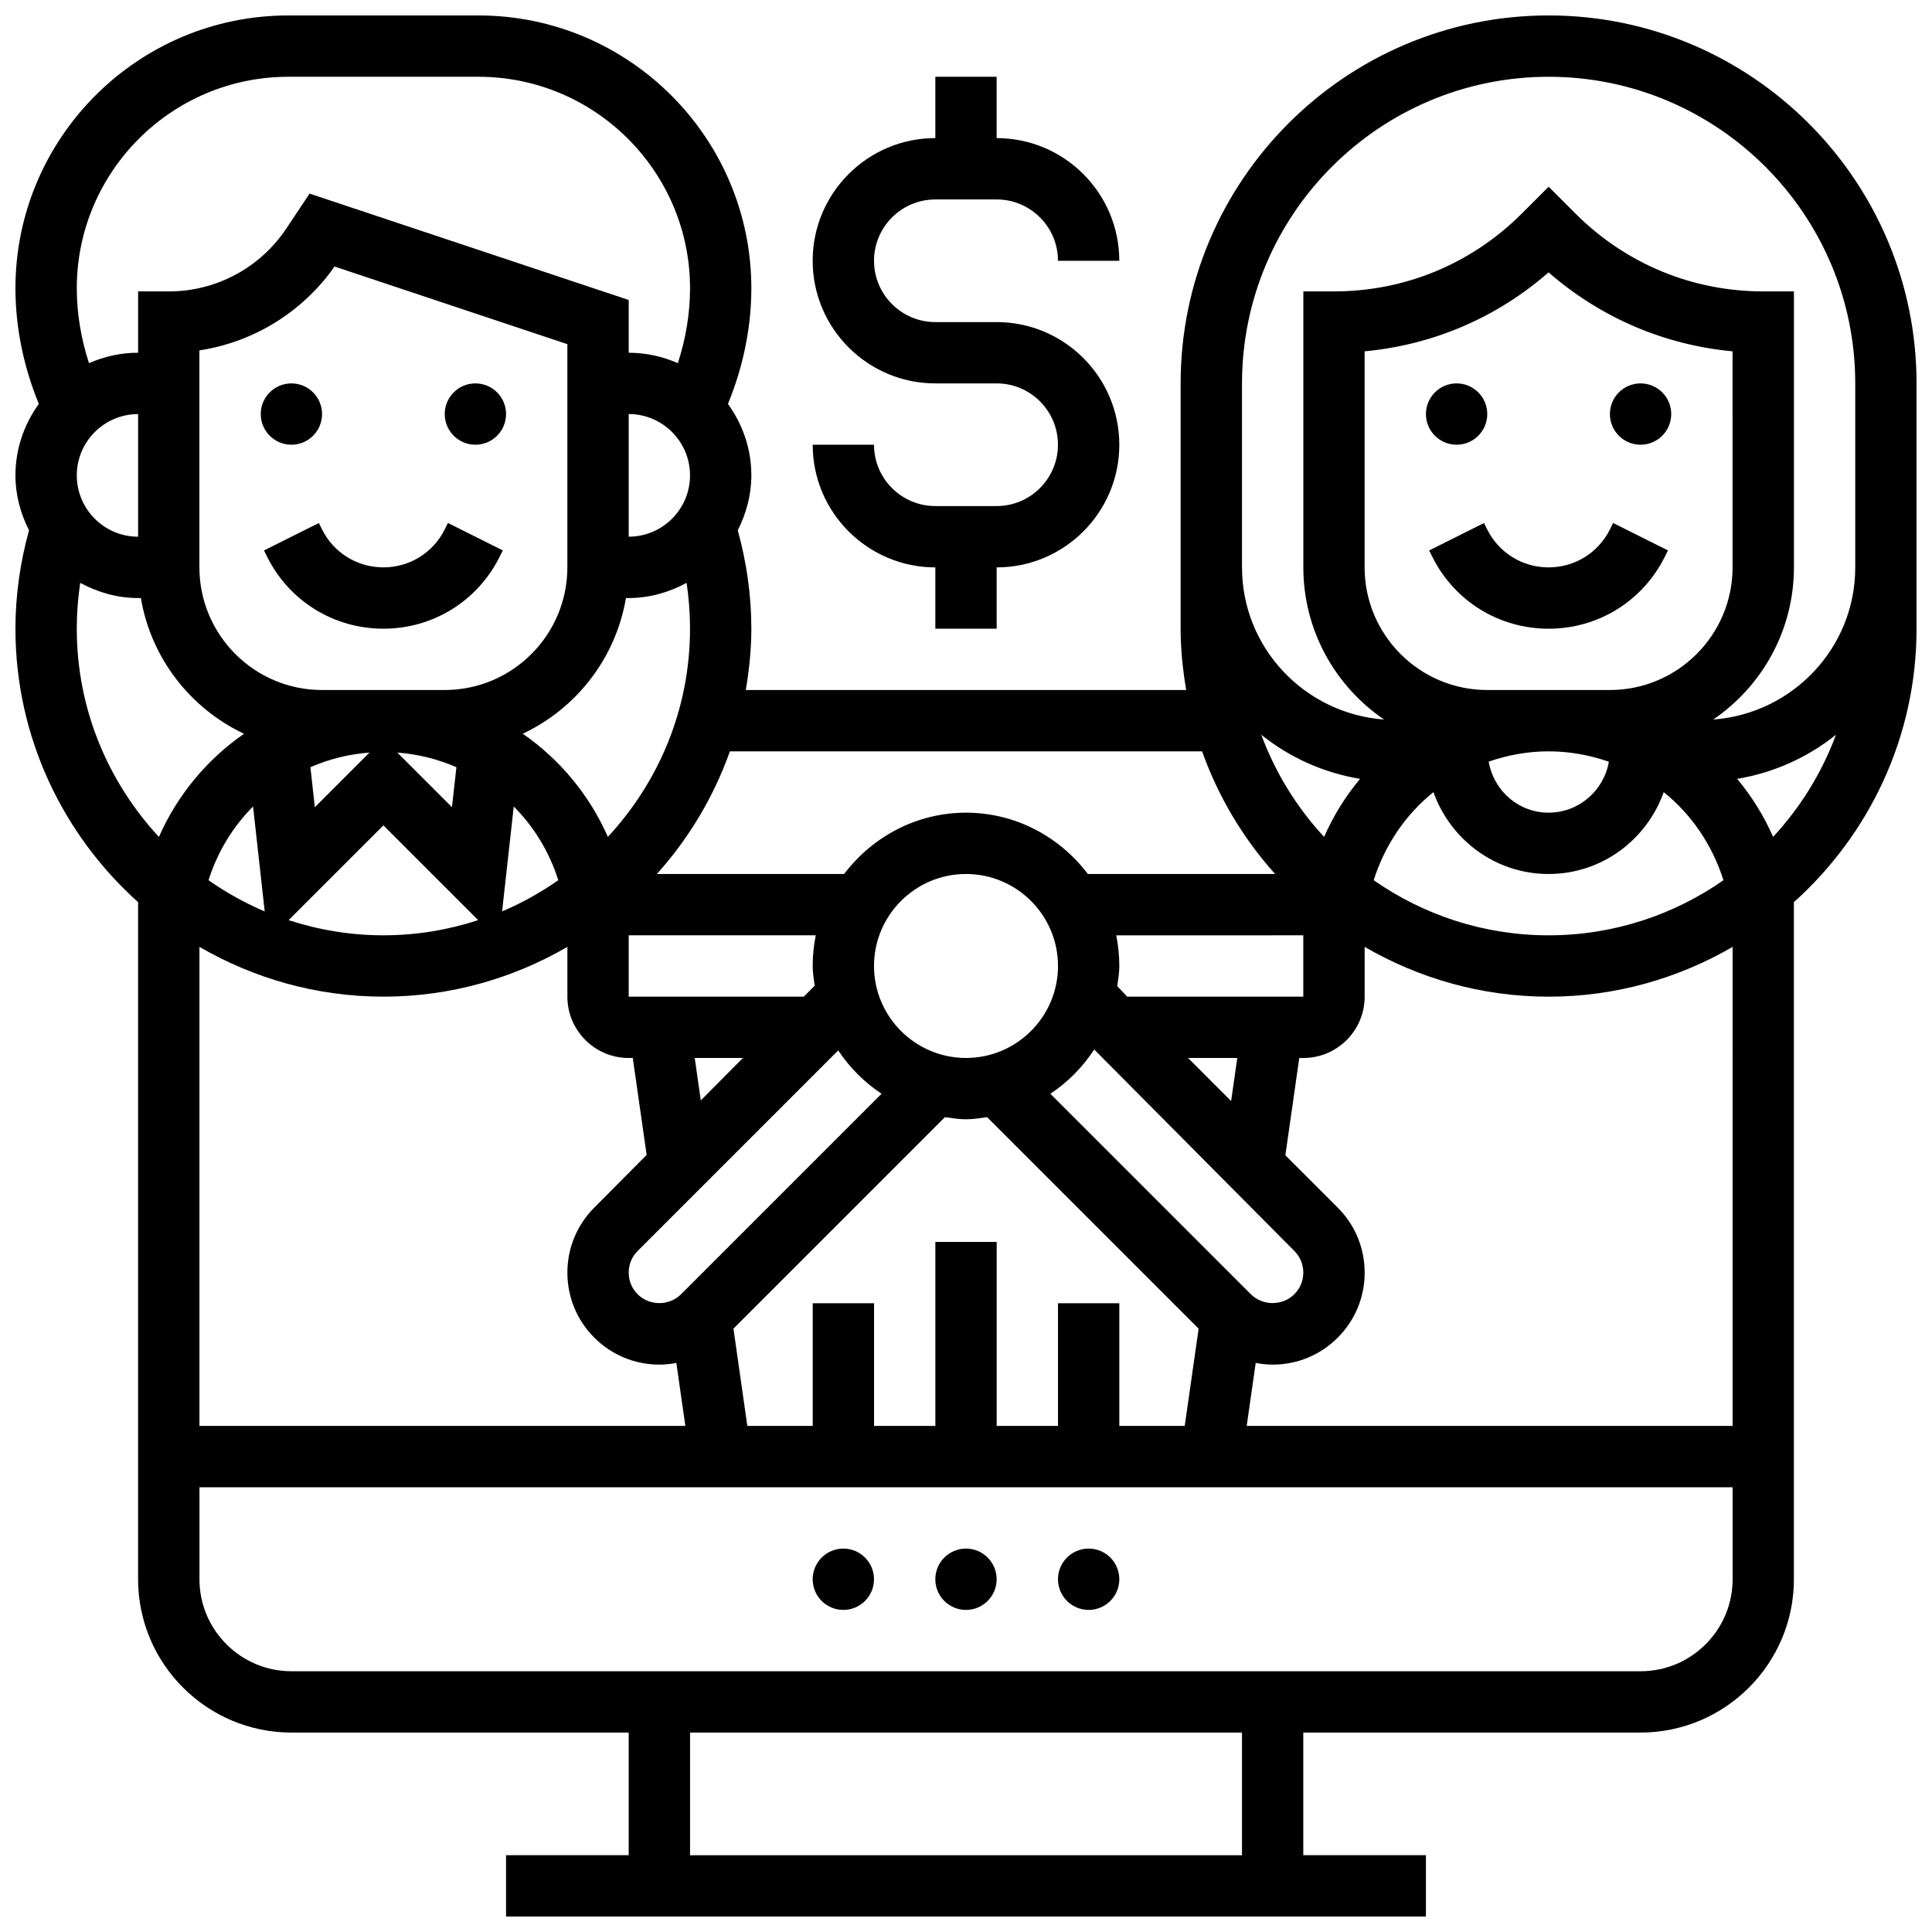 <?xml version="1.0" encoding="UTF-8"?>
<!-- Uploaded to: ICON Repo, www.iconrepo.com, Generator: ICON Repo Mixer Tools -->
<svg width="800px" height="800px" version="1.1" viewBox="144 144 512 512" xmlns="http://www.w3.org/2000/svg">
 <defs>
  <clipPath id="a">
   <path d="m148.09 148.09h503.81v503.81h-503.81z"/>
  </clipPath>
 </defs>
 <path d="m538.14 253.73c0 4.488-3.641 8.125-8.125 8.125-4.488 0-8.129-3.637-8.129-8.125s3.641-8.125 8.129-8.125c4.484 0 8.125 3.637 8.125 8.125"/>
 <path d="m586.89 253.73c0 4.488-3.637 8.125-8.125 8.125s-8.125-3.637-8.125-8.125 3.637-8.125 8.125-8.125 8.125 3.637 8.125 8.125"/>
 <path d="m570.64 284.32c-3.098 6.191-9.32 10.043-16.254 10.043-6.93 0-13.156-3.852-16.25-10.043l-0.852-1.715-14.539 7.273 0.852 1.715c5.867 11.734 17.668 19.023 30.789 19.023 13.125 0 24.922-7.289 30.789-19.031l0.852-1.715-14.539-7.273z"/>
 <path d="m278.11 253.73c0 4.488-3.637 8.125-8.125 8.125s-8.129-3.637-8.129-8.125 3.641-8.125 8.129-8.125 8.125 3.637 8.125 8.125"/>
 <path d="m229.35 253.73c0 4.488-3.637 8.125-8.125 8.125-4.488 0-8.125-3.637-8.125-8.125s3.637-8.125 8.125-8.125c4.488 0 8.125 3.637 8.125 8.125"/>
 <path d="m276.39 291.58 0.852-1.715-14.539-7.273-0.852 1.723c-3.094 6.191-9.32 10.043-16.25 10.043-6.93 0-13.156-3.852-16.25-10.043l-0.852-1.715-14.539 7.273 0.852 1.715c5.867 11.734 17.664 19.023 30.789 19.023s24.922-7.289 30.789-19.031z"/>
 <g clip-path="url(#a)">
  <path d="m554.39 148.09c-53.77 0-97.512 43.742-97.512 97.512v65.004c0 5.551 0.578 10.953 1.473 16.25l-116.71 0.004c0.895-5.297 1.473-10.699 1.473-16.25 0-8.867-1.258-17.609-3.602-26.066 2.227-4.406 3.602-9.305 3.602-14.562 0-7.086-2.34-13.594-6.199-18.941 3.988-9.703 6.199-20.152 6.199-30.637 0-39.875-32.438-72.312-72.312-72.312h-50.398c-39.875 0-72.312 32.438-72.312 72.312 0 10.473 2.211 20.934 6.199 30.637-3.859 5.344-6.199 11.855-6.199 18.941 0 5.258 1.375 10.156 3.602 14.562-2.344 8.457-3.602 17.199-3.602 26.066 0 28.781 12.613 54.605 32.504 72.477v179.43c0 22.402 18.227 40.629 40.629 40.629h89.387v32.504h-32.504v16.25h243.78v-16.25h-32.504v-32.504h89.387c22.402 0 40.629-18.227 40.629-40.629v-179.43c19.891-17.867 32.504-43.691 32.504-72.477v-65.004c0-53.773-43.742-97.516-97.512-97.516zm-113.76 373.79v-32.504h-16.25v32.504h-16.25v-48.754h-16.25v48.754h-16.25v-32.504h-16.25v32.504h-17.332l-3.68-25.777 56.043-56.043c1.844 0.254 3.672 0.562 5.59 0.562s3.746-0.309 5.59-0.57l56.055 56.055-3.684 25.773zm-211.28-195.02c-17.926 0-32.504-14.578-32.504-32.504v-57.5c14.383-2.195 27.328-10.141 35.812-22.223l61.699 20.574v59.148c0 17.926-14.578 32.504-32.504 32.504zm81.262-73.133c8.965 0 16.25 7.289 16.25 16.25 0 8.965-7.289 16.25-16.25 16.25zm-0.73 48.758h0.73c5.574 0 10.75-1.543 15.344-4.023 0.59 4.008 0.906 8.062 0.906 12.148 0 21.305-8.305 40.664-21.77 55.168-4.898-11.125-12.766-20.559-22.559-27.336 14.207-6.688 24.648-20 27.348-35.957zm-67.965 40.953-14.48 14.48-1.18-10.598c4.898-2.144 10.156-3.461 15.66-3.883zm23.035 3.875-1.18 10.598-14.48-14.48c5.504 0.43 10.762 1.746 15.66 3.883zm-53.891 10.41 3.086 27.809c-5.273-2.227-10.246-5.023-14.887-8.258 2.367-7.516 6.438-14.145 11.801-19.551zm34.543 5.008 25.117 25.117c-7.914 2.582-16.348 4.019-25.117 4.019s-17.203-1.438-25.117-4.023zm34.543-5.008c5.363 5.402 9.434 12.035 11.801 19.543-4.641 3.234-9.613 6.039-14.887 8.258zm30.465 34.145h49.578c-0.539 2.625-0.824 5.348-0.824 8.129 0 1.797 0.301 3.504 0.527 5.234l-2.867 2.891h-46.414zm30.27 32.504-11.164 11.246-1.609-11.246zm25.254-2.004c3.023 4.559 6.93 8.469 11.488 11.488l-53.145 53.145c-3.121 3.113-8.371 3.113-11.488 0-1.551-1.562-2.379-3.543-2.379-5.746 0-2.203 0.828-4.184 2.383-5.746zm33.863 2.004c-13.441 0-24.379-10.938-24.379-24.379s10.938-24.379 24.379-24.379 24.379 10.938 24.379 24.379c-0.004 13.441-10.941 24.379-24.379 24.379zm75.504 62.629-53.145-53.145c4.633-3.07 8.574-7.07 11.621-11.727l53.016 53.371c1.559 1.562 2.387 3.551 2.387 5.754 0 2.203-0.828 4.184-2.383 5.746-3.117 3.102-8.375 3.102-11.496 0zm-16.656-62.629h13.043l-1.633 11.418zm-16.133-16.25-2.633-2.769c0.246-1.773 0.547-3.519 0.547-5.356 0-2.777-0.285-5.5-0.82-8.125l49.574-0.004v16.25zm127.65-62.254c-1.324 7.648-7.957 13.496-15.977 13.496-7.875 0-14.449-5.633-15.879-13.523 5.016-1.734 10.355-2.727 15.879-2.727 5.559 0 10.93 1 15.977 2.754zm-46.488 8.055c4.477 12.594 16.398 21.695 30.512 21.695s26.035-9.102 30.512-21.695c7.371 5.922 12.887 14.016 15.828 23.348-13.152 9.172-29.113 14.598-46.34 14.598s-33.188-5.422-46.344-14.602c2.945-9.328 8.461-17.422 15.832-23.344zm46.766-27.062h-32.504c-17.926 0-32.504-14.578-32.504-32.504v-57.254c18.105-1.676 35.023-8.93 48.754-20.926 13.734 11.992 30.652 19.25 48.754 20.926l0.004 57.254c0 17.926-14.578 32.504-32.504 32.504zm-75.742 38.918c-7.215-7.769-12.902-16.934-16.648-27.059 7.426 5.965 16.383 10.059 26.172 11.684-3.852 4.613-7.062 9.773-9.523 15.375zm-32.332-22.664c4.309 12.117 10.922 23.117 19.348 32.504h-49.625c-7.426-9.809-19.078-16.25-32.293-16.25-13.211 0-24.875 6.445-32.293 16.25h-49.625c8.426-9.387 15.043-20.387 19.348-32.504zm-242.16-178.77h50.391c30.918 0 56.066 25.152 56.066 56.062 0 6.719-1.152 13.434-3.234 19.836-3.988-1.754-8.383-2.762-13.016-2.762v-13.984l-84.574-28.191-6.176 9.262c-6.957 10.43-18.602 16.66-31.141 16.66h-8.125v16.25c-4.633 0-9.027 1.008-13.02 2.762-2.078-6.398-3.234-13.113-3.234-19.832 0-30.91 25.152-56.062 56.062-56.062zm-39.809 121.89c-8.965 0-16.25-7.289-16.25-16.25 0-8.965 7.289-16.25 16.25-16.25zm-16.254 24.379c0-4.086 0.316-8.141 0.91-12.148 4.594 2.477 9.77 4.023 15.344 4.023h0.73c2.699 15.961 13.141 29.27 27.344 35.965-9.793 6.777-17.656 16.211-22.559 27.336-13.461-14.516-21.77-33.871-21.77-55.176zm81.262 97.512c17.77 0 34.391-4.859 48.754-13.195v13.195c0 8.965 7.289 16.25 16.25 16.25h1.082l3.672 25.688-13.863 13.953c-4.606 4.606-7.141 10.727-7.141 17.242 0 6.516 2.535 12.637 7.144 17.234 4.598 4.609 10.727 7.144 17.234 7.144 1.527 0 3.031-0.164 4.5-0.438l2.383 16.688h-128.77v-126.96c14.367 8.336 30.984 13.195 48.758 13.195zm227.53 227.53h-146.27v-32.504h146.27zm105.64-48.758h-357.54c-13.441 0-24.379-10.938-24.379-24.379v-24.379h406.3v24.379c0.004 13.441-10.934 24.379-24.375 24.379zm24.379-65.008h-128.77l2.383-16.699c1.469 0.277 2.973 0.449 4.5 0.449 6.508 0 12.637-2.535 17.234-7.144 4.609-4.606 7.144-10.727 7.144-17.234 0-6.508-2.535-12.637-7.144-17.234l-13.871-13.863 3.684-25.785h1.078c8.965 0 16.25-7.289 16.25-16.25v-13.195c14.371 8.336 30.988 13.195 48.758 13.195s34.391-4.859 48.754-13.195zm10.734-156.11c-2.461-5.598-5.68-10.758-9.523-15.375 9.793-1.625 18.746-5.731 26.184-11.684-3.758 10.121-9.453 19.289-16.66 27.059zm-15.879-31.09c12.902-8.785 21.395-23.582 21.395-40.332v-73.133h-8.125c-18.797 0-36.453-7.312-49.746-20.609l-7.137-7.133-7.133 7.133c-13.293 13.297-30.953 20.609-49.746 20.609h-8.125v73.133c0 16.746 8.492 31.547 21.395 40.328-20.992-1.559-37.648-18.945-37.648-40.328v-48.754c0-44.805 36.453-81.258 81.258-81.258s81.258 36.453 81.258 81.258v48.754c0.004 21.383-16.656 38.77-37.645 40.332z"/>
 </g>
 <path d="m375.62 562.52c0 4.484-3.637 8.125-8.125 8.125-4.488 0-8.129-3.641-8.129-8.125 0-4.488 3.641-8.129 8.129-8.129 4.488 0 8.125 3.641 8.125 8.129"/>
 <path d="m408.12 562.52c0 4.484-3.637 8.125-8.125 8.125s-8.129-3.641-8.129-8.125c0-4.488 3.641-8.129 8.129-8.129s8.125 3.641 8.125 8.129"/>
 <path d="m440.63 562.52c0 4.484-3.641 8.125-8.125 8.125-4.488 0-8.129-3.641-8.129-8.125 0-4.488 3.641-8.129 8.129-8.129 4.484 0 8.125 3.641 8.125 8.129"/>
 <path d="m408.12 278.11h-16.25c-8.965 0-16.25-7.289-16.25-16.25h-16.25c0 17.926 14.578 32.504 32.504 32.504v16.25h16.25v-16.25c17.926 0 32.504-14.578 32.504-32.504s-14.578-32.504-32.504-32.504h-16.25c-8.965 0-16.25-7.289-16.25-16.25 0-8.965 7.289-16.25 16.25-16.25h16.25c8.965 0 16.25 7.289 16.25 16.25h16.25c0-17.926-14.578-32.504-32.504-32.504v-16.258h-16.25v16.25c-17.926 0-32.504 14.578-32.504 32.504 0 17.926 14.578 32.504 32.504 32.504h16.25c8.965 0 16.25 7.289 16.25 16.25 0 8.969-7.289 16.258-16.25 16.258z"/>
</svg>